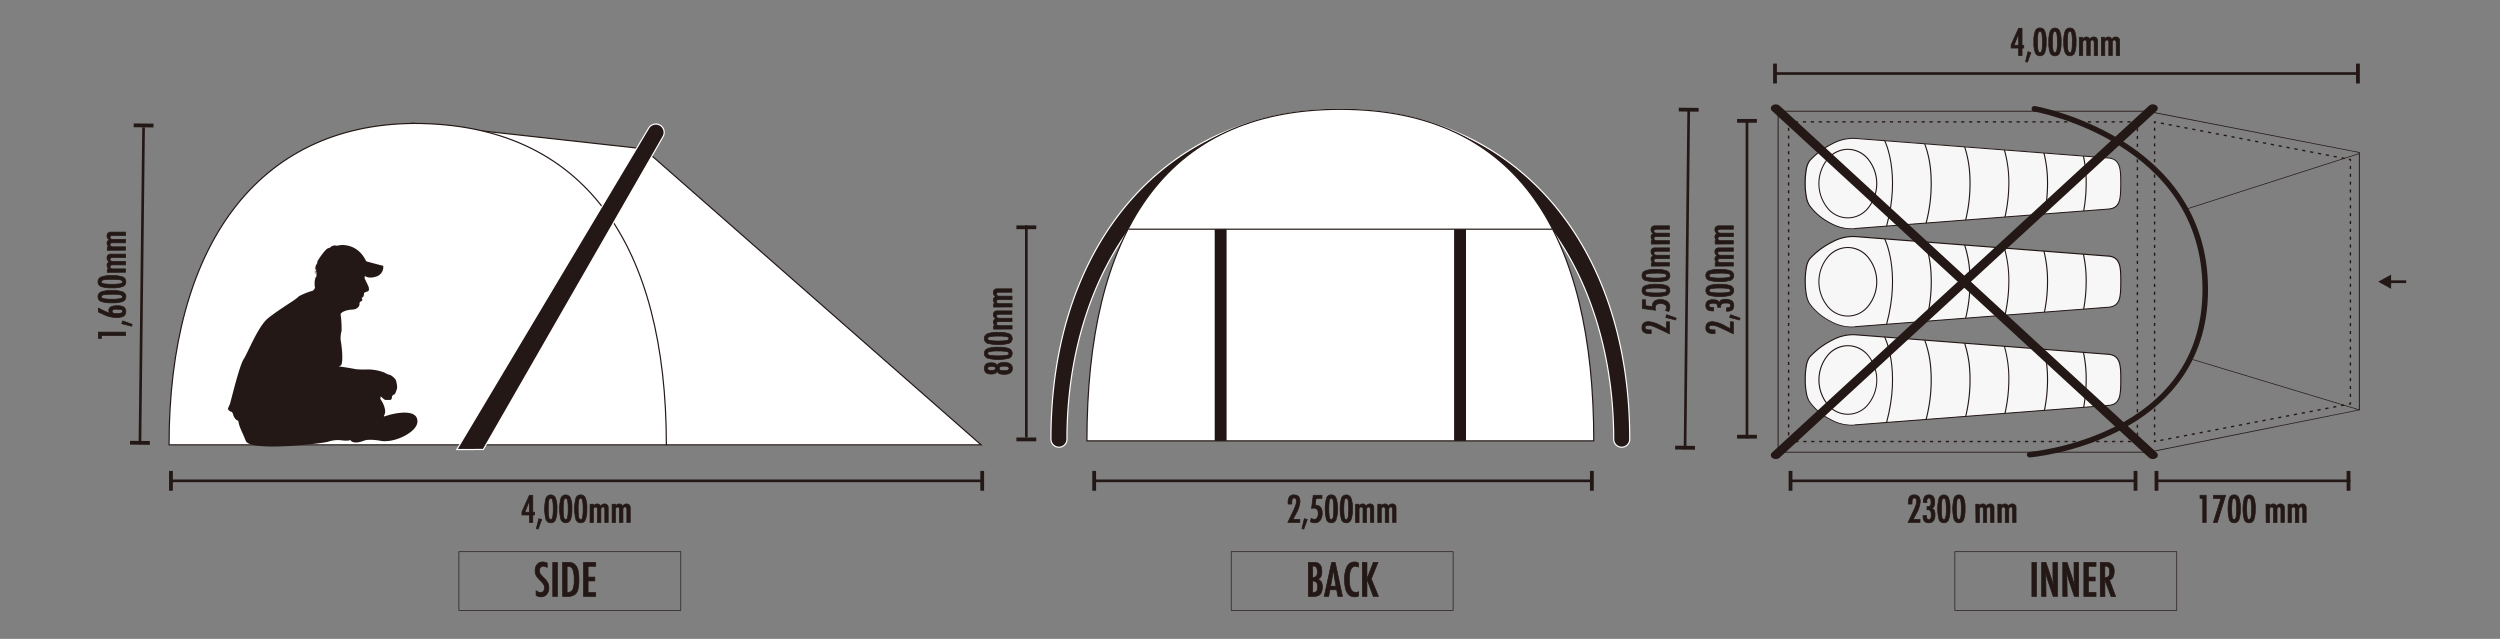 <svg id="レイヤー_1" data-name="レイヤー 1" xmlns="http://www.w3.org/2000/svg" viewBox="0 0 900 230"><rect x="0" y="0" width="900" height="230" fill="#808080" stroke="none"/><defs><style>.cls-1,.cls-13,.cls-14,.cls-2{fill:#231815;}.cls-1,.cls-10,.cls-11,.cls-12,.cls-15,.cls-5,.cls-6,.cls-7,.cls-8,.cls-9{stroke:#231815;}.cls-1,.cls-10,.cls-11,.cls-12,.cls-14,.cls-15{stroke-miterlimit:10;}.cls-1,.cls-11{stroke-width:0.25px;}.cls-3{fill:#f7f7f7;}.cls-13,.cls-3{fill-rule:evenodd;}.cls-4{fill:#221614;}.cls-10,.cls-11,.cls-15,.cls-5,.cls-6,.cls-7,.cls-8,.cls-9{fill:none;}.cls-5,.cls-6,.cls-7,.cls-8,.cls-9{stroke-miterlimit:22.93;stroke-width:0.5px;}.cls-6{stroke-dasharray:1.14 1.71;}.cls-7{stroke-dasharray:1.12 1.69;}.cls-8{stroke-dasharray:1.15 1.73;}.cls-9{stroke-dasharray:1.13 1.7;}.cls-10{stroke-linecap:round;stroke-width:2px;}.cls-12{fill:#fff;}.cls-12,.cls-14,.cls-15{stroke-width:0.43px;}.cls-14{stroke:#fff;}</style></defs><title>03_specification_img2</title><path class="cls-1" d="M688.28,181.47H687v-.38a4,4,0,0,1,.48-2.26,1.91,1.91,0,0,1,1.64-.66c1.44,0,2.17.8,2.17,2.4a11.18,11.18,0,0,1-1.62,4.66l-.79,1.47a.26.26,0,0,1,0,.07l-.09.19h2.42v1.13h-4.3q.1-.24.45-1l.93-1.94q.51-1.06.84-1.8c.23-.5.39-.91.51-1.22a5,5,0,0,0,.34-1.65c0-.81-.28-1.22-.84-1.22s-.81.51-.81,1.51v.66Z"/><path class="cls-1" d="M693.71,180.92h-1.26v-.26a4.66,4.66,0,0,1,.12-1.13,2,2,0,0,1,.34-.77,1.43,1.43,0,0,1,.61-.45,2.36,2.36,0,0,1,.88-.14,1.91,1.91,0,0,1,1.58.61,3,3,0,0,1,.49,1.93,3.83,3.83,0,0,1-.23,1.58,1.47,1.47,0,0,1-.85.74,1.59,1.59,0,0,1,.94.73,3.45,3.45,0,0,1,.26,1.57,3.4,3.4,0,0,1-.56,2.17,2.07,2.07,0,0,1-1.73.7c-1.35,0-2-.77-2-2.31v-.26h1.24c0,.07,0,.13,0,.18v.13a1.29,1.29,0,0,0,.22.8.69.69,0,0,0,.6.3.82.82,0,0,0,.42-.1.66.66,0,0,0,.28-.31,1.93,1.93,0,0,0,.17-.57,6.7,6.7,0,0,0,0-.85,2.38,2.38,0,0,0-.27-1.29,1,1,0,0,0-.9-.39h-.15l-.19,0v-1.14h.18a1.31,1.31,0,0,0,1-.33,2.08,2.08,0,0,0,.27-1.25c0-1-.25-1.52-.76-1.52s-.77.43-.77,1.3Z"/><path class="cls-1" d="M702,183.26a10.26,10.26,0,0,1-.51,3.81,1.72,1.72,0,0,1-1.7,1.13,1.76,1.76,0,0,1-1.72-1.13,15.3,15.3,0,0,1,0-7.76,1.86,1.86,0,0,1,3.36-.14A9.8,9.8,0,0,1,702,183.26Zm-1.34,0a17.09,17.09,0,0,0-.19-3.07q-.19-.84-.69-.84c-.34,0-.57.28-.7.84a24,24,0,0,0,0,6c.13.56.36.84.7.84s.55-.28.68-.83A14.65,14.65,0,0,0,700.69,183.26Z"/><path class="cls-1" d="M707.42,183.26a10.26,10.26,0,0,1-.51,3.81,1.86,1.86,0,0,1-3.42,0,15.3,15.3,0,0,1,0-7.76,1.73,1.73,0,0,1,1.7-1.14,1.76,1.76,0,0,1,1.66,1A9.8,9.8,0,0,1,707.42,183.26Zm-1.35,0a16.18,16.18,0,0,0-.19-3.07q-.2-.84-.69-.84c-.34,0-.57.28-.7.84a24,24,0,0,0,0,6c.13.56.36.84.7.84s.56-.28.68-.83A14.65,14.65,0,0,0,706.07,183.26Z"/><path class="cls-1" d="M711.27,181.52h1.21v.81a1.51,1.51,0,0,1,1.33-.92,1.24,1.24,0,0,1,1.24.92,1.49,1.49,0,0,1,1.37-.92,1.39,1.39,0,0,1,1.05.37,1.42,1.42,0,0,1,.37,1.07v5.24h-1.22v-4.32a2.41,2.41,0,0,0-.14-1,.53.53,0,0,0-.52-.26.65.65,0,0,0-.6.27,2.19,2.19,0,0,0-.15,1v4.32H714v-4.32a4.8,4.8,0,0,0,0-.59,1,1,0,0,0-.12-.39.43.43,0,0,0-.21-.21.67.67,0,0,0-.33-.07.65.65,0,0,0-.6.28,2,2,0,0,0-.18,1v4.32h-1.21Z"/><path class="cls-1" d="M719.21,181.52h1.21v.81a1.51,1.51,0,0,1,1.34-.92,1.23,1.23,0,0,1,1.23.92,1.5,1.5,0,0,1,1.37-.92,1.43,1.43,0,0,1,1.06.37,1.46,1.46,0,0,1,.36,1.07v5.24h-1.22v-4.32a2.25,2.25,0,0,0-.14-1,.53.53,0,0,0-.52-.26.65.65,0,0,0-.6.27,2.19,2.19,0,0,0-.15,1v4.32H721.9v-4.32a4.55,4.55,0,0,0,0-.59,1,1,0,0,0-.12-.39.43.43,0,0,0-.21-.21.67.67,0,0,0-.33-.07.65.65,0,0,0-.6.28,2,2,0,0,0-.18,1v4.32h-1.21Z"/><path class="cls-1" d="M792,178.29h2.23v9.8H793v-8.68h-1Z"/><path class="cls-1" d="M796.86,178.29h4.38l-3,9.8h-1.41l2.72-8.68h-2.72Z"/><path class="cls-1" d="M806.52,183.26a10.26,10.26,0,0,1-.51,3.81,1.73,1.73,0,0,1-1.71,1.13,1.76,1.76,0,0,1-1.71-1.13,15.3,15.3,0,0,1,0-7.76,1.74,1.74,0,0,1,1.71-1.14,1.76,1.76,0,0,1,1.65,1A9.8,9.8,0,0,1,806.52,183.26Zm-1.35,0a16.18,16.18,0,0,0-.19-3.07q-.18-.84-.69-.84c-.33,0-.57.28-.7.84a24,24,0,0,0,0,6c.13.56.37.84.7.84s.56-.28.69-.83A14.88,14.88,0,0,0,805.17,183.26Z"/><path class="cls-1" d="M811.9,183.26a10.26,10.26,0,0,1-.51,3.81,1.72,1.72,0,0,1-1.7,1.13,1.76,1.76,0,0,1-1.72-1.13,15.3,15.3,0,0,1,0-7.76,1.86,1.86,0,0,1,3.36-.14A9.8,9.8,0,0,1,811.9,183.26Zm-1.34,0a17.09,17.09,0,0,0-.19-3.07c-.13-.56-.36-.84-.7-.84s-.56.28-.69.84a24,24,0,0,0,0,6q.19.84.69.84c.33,0,.56-.28.69-.83A14.65,14.65,0,0,0,810.56,183.26Z"/><path class="cls-1" d="M815.76,181.52H817v.81a1.5,1.5,0,0,1,1.33-.92,1.22,1.22,0,0,1,1.23.92,1.5,1.5,0,0,1,1.37-.92,1.41,1.41,0,0,1,1.06.37,1.46,1.46,0,0,1,.37,1.07v5.24h-1.22v-4.32a2.41,2.41,0,0,0-.14-1,.54.54,0,0,0-.52-.26.63.63,0,0,0-.6.27,2.19,2.19,0,0,0-.15,1v4.32h-1.26v-4.32a4.8,4.8,0,0,0,0-.59,1.39,1.39,0,0,0-.12-.39.49.49,0,0,0-.22-.21.67.67,0,0,0-.33-.07.62.62,0,0,0-.59.28,2,2,0,0,0-.18,1v4.32h-1.21Z"/><path class="cls-1" d="M823.7,181.52h1.21v.81a1.5,1.5,0,0,1,1.33-.92,1.22,1.22,0,0,1,1.23.92,1.52,1.52,0,0,1,1.38-.92,1.39,1.39,0,0,1,1,.37,1.42,1.42,0,0,1,.37,1.07v5.24h-1.22v-4.32a2.41,2.41,0,0,0-.14-1,.53.53,0,0,0-.52-.26.65.65,0,0,0-.6.27,2.19,2.19,0,0,0-.15,1v4.32h-1.26v-4.32a4.8,4.8,0,0,0,0-.59,1.39,1.39,0,0,0-.12-.39.49.49,0,0,0-.22-.21.65.65,0,0,0-.33-.07.63.63,0,0,0-.59.28,2,2,0,0,0-.18,1v4.32H823.7Z"/><path class="cls-1" d="M726.7,10.19h1.23V16.3h.63v1h-.63V20H726.7V17.3H724V16.18Zm0,6.11V12.18l-1.65,4.12Z"/><path class="cls-1" d="M730.07,18.62l1.06.31-1.26,3.45-.67-.19Z"/><path class="cls-1" d="M736.62,15.17a10.2,10.2,0,0,1-.51,3.8,1.86,1.86,0,0,1-3.42,0,10.31,10.31,0,0,1-.5-3.88,10.31,10.31,0,0,1,.5-3.88,1.74,1.74,0,0,1,1.71-1.14,1.76,1.76,0,0,1,1.65,1A9.82,9.82,0,0,1,736.62,15.17Zm-1.35,0a16.23,16.23,0,0,0-.19-3.08c-.12-.56-.36-.84-.69-.84s-.57.28-.7.84a15.57,15.57,0,0,0-.19,3,15.7,15.7,0,0,0,.19,3c.13.56.37.84.7.84s.56-.28.69-.83A14.83,14.83,0,0,0,735.27,15.17Z"/><path class="cls-1" d="M742,15.17a10.2,10.2,0,0,1-.51,3.8,1.72,1.72,0,0,1-1.7,1.13A1.75,1.75,0,0,1,738.07,19a10.52,10.52,0,0,1-.5-3.88,10.52,10.52,0,0,1,.5-3.88,1.86,1.86,0,0,1,3.36-.14A9.82,9.82,0,0,1,742,15.17Zm-1.35,0a16.23,16.23,0,0,0-.19-3.08q-.18-.84-.69-.84c-.33,0-.56.28-.7.84a16.45,16.45,0,0,0-.19,3,16.59,16.59,0,0,0,.19,3c.14.56.37.84.7.84s.56-.28.69-.83A14.83,14.83,0,0,0,740.65,15.17Z"/><path class="cls-1" d="M747.38,15.17a10.46,10.46,0,0,1-.5,3.8,1.87,1.87,0,0,1-3.43,0,10.52,10.52,0,0,1-.5-3.88,10.52,10.52,0,0,1,.5-3.88,1.86,1.86,0,0,1,3.36-.14A9.82,9.82,0,0,1,747.38,15.17Zm-1.34,0a17.15,17.15,0,0,0-.19-3.08q-.2-.84-.69-.84c-.34,0-.57.28-.7.84a15.57,15.57,0,0,0-.19,3,15.7,15.7,0,0,0,.19,3c.13.56.36.84.7.84s.55-.28.68-.83A14.6,14.6,0,0,0,746,15.17Z"/><path class="cls-1" d="M748.54,13.42h1.22v.81a1.5,1.5,0,0,1,1.33-.92,1.22,1.22,0,0,1,1.23.92,1.5,1.5,0,0,1,1.37-.92,1.41,1.41,0,0,1,1.06.37,1.46,1.46,0,0,1,.37,1.07V20H753.9V15.67a2.41,2.41,0,0,0-.14-1,.54.54,0,0,0-.52-.26.63.63,0,0,0-.6.27,2.19,2.19,0,0,0-.15,1V20h-1.26V15.67a4.8,4.8,0,0,0,0-.59,1.5,1.5,0,0,0-.12-.39.49.49,0,0,0-.22-.21.67.67,0,0,0-.33-.07.63.63,0,0,0-.59.29,1.91,1.91,0,0,0-.18,1V20h-1.22Z"/><path class="cls-1" d="M756.49,13.42h1.21v.81a1.5,1.5,0,0,1,1.33-.92,1.22,1.22,0,0,1,1.23.92,1.5,1.5,0,0,1,1.37-.92,1.4,1.4,0,0,1,1.06.37,1.46,1.46,0,0,1,.37,1.07V20h-1.22V15.67a2.41,2.41,0,0,0-.14-1,.53.53,0,0,0-.52-.26.63.63,0,0,0-.6.27,2.19,2.19,0,0,0-.15,1V20h-1.26V15.67a4.8,4.8,0,0,0,0-.59,1.5,1.5,0,0,0-.12-.39.49.49,0,0,0-.22-.21.67.67,0,0,0-.33-.07.64.64,0,0,0-.59.29,1.91,1.91,0,0,0-.18,1V20h-1.21Z"/><path class="cls-1" d="M617.42,118.8v1.29l-.39,0a3.88,3.88,0,0,1-2.26-.49,1.89,1.89,0,0,1-.66-1.63c0-1.45.8-2.17,2.4-2.17a11.22,11.22,0,0,1,4.67,1.62l1.46.78.08,0,.18.09v-2.43H624v4.31l-.95-.45-1.94-.94-1.81-.84c-.49-.22-.9-.39-1.22-.5a4.9,4.9,0,0,0-1.64-.34c-.81,0-1.22.28-1.22.84s.5.81,1.51.81h.66Z"/><path class="cls-1" d="M622.66,114.28l.31-1,3.45,1.25-.18.67Z"/><path class="cls-1" d="M616.86,110.67v1.26h-.26a5.17,5.17,0,0,1-1.12-.11,1.93,1.93,0,0,1-.78-.35,1.36,1.36,0,0,1-.44-.61,2.28,2.28,0,0,1-.15-.88,1.92,1.92,0,0,1,.61-1.57,3.07,3.07,0,0,1,1.94-.5,4,4,0,0,1,1.57.23,1.51,1.51,0,0,1,.75.86,1.58,1.58,0,0,1,.73-1,4.64,4.64,0,0,1,3.74.3,2.08,2.08,0,0,1,.7,1.74c0,1.35-.77,2-2.32,2h-.26v-1.24h.32a1.38,1.38,0,0,0,.8-.22.71.71,0,0,0,.3-.6.87.87,0,0,0-.1-.42.7.7,0,0,0-.32-.29,1.77,1.77,0,0,0-.57-.16,5.12,5.12,0,0,0-.84,0,2.34,2.34,0,0,0-1.29.27,1,1,0,0,0-.39.9.86.86,0,0,0,0,.15,1.54,1.54,0,0,0,0,.19h-1.14v-.19a1.32,1.32,0,0,0-.33-1,2.08,2.08,0,0,0-1.25-.27c-1,0-1.53.26-1.53.77s.44.76,1.3.76Z"/><path class="cls-1" d="M619.21,102.35a10.3,10.3,0,0,1,3.81.51,1.86,1.86,0,0,1,0,3.42,15.27,15.27,0,0,1-7.75,0,1.73,1.73,0,0,1-1.15-1.71,1.76,1.76,0,0,1,1-1.65A9.76,9.76,0,0,1,619.21,102.35Zm0,1.35a16.18,16.18,0,0,0-3.07.19c-.56.12-.85.36-.85.69s.28.57.84.7a24.1,24.1,0,0,0,6,0c.56-.13.84-.37.84-.7s-.28-.56-.83-.69A14.88,14.88,0,0,0,619.21,103.7Z"/><path class="cls-1" d="M619.21,97a10.3,10.3,0,0,1,3.81.51,1.74,1.74,0,0,1,1.13,1.7A1.76,1.76,0,0,1,623,100.9a15.27,15.27,0,0,1-7.75,0,1.74,1.74,0,0,1-1.15-1.71,1.76,1.76,0,0,1,1-1.65A9.76,9.76,0,0,1,619.21,97Zm0,1.35a17.37,17.37,0,0,0-3.07.18c-.56.13-.85.36-.85.7s.28.56.84.7a24.1,24.1,0,0,0,6,0c.56-.14.84-.37.84-.7s-.28-.56-.83-.69A14.88,14.88,0,0,0,619.21,98.32Z"/><path class="cls-1" d="M617.46,95.81V94.59h.82a1.47,1.47,0,0,1-.92-1.33,1.22,1.22,0,0,1,.92-1.23,1.49,1.49,0,0,1-.92-1.37,1.46,1.46,0,0,1,.36-1.06,1.48,1.48,0,0,1,1.08-.36H624v1.22h-4.32a2.2,2.2,0,0,0-1,.14.51.51,0,0,0-.27.52.62.62,0,0,0,.27.59,2.08,2.08,0,0,0,1,.16H624v1.25h-4.32a3.34,3.34,0,0,0-.59,0,1.21,1.21,0,0,0-.39.11.63.63,0,0,0-.21.22.81.81,0,0,0-.07.33.66.66,0,0,0,.29.6,2,2,0,0,0,1,.17H624v1.22Z"/><path class="cls-1" d="M617.46,87.87V86.65h.82a1.47,1.47,0,0,1-.92-1.33,1.22,1.22,0,0,1,.92-1.23,1.49,1.49,0,0,1-.92-1.37,1.46,1.46,0,0,1,.36-1.06,1.48,1.48,0,0,1,1.08-.36H624v1.22h-4.32a2.2,2.2,0,0,0-1,.14.51.51,0,0,0-.27.52.62.62,0,0,0,.27.59,2.08,2.08,0,0,0,1,.16H624v1.25h-4.32a3.34,3.34,0,0,0-.59,0,1.21,1.21,0,0,0-.39.11.63.63,0,0,0-.21.22.81.81,0,0,0-.07.33.66.66,0,0,0,.29.6,2,2,0,0,0,1,.17H624v1.22Z"/><polygon class="cls-2" points="860.8 101.91 866.23 101.91 866.23 100.93 860.8 100.93 860.8 98.86 856.14 101.42 860.8 103.99 860.8 101.91"/><polygon class="cls-2" points="611.5 39.53 611.49 40.21 604.36 40.13 604.37 38.77 611.51 38.84 611.5 39.53"/><rect class="cls-2" x="546.17" y="100.18" width="122.21" height="0.96" transform="translate(500.05 706.81) rotate(-89.38)"/><polygon class="cls-2" points="610.19 161.21 610.18 161.9 603.04 161.82 603.06 160.45 610.19 160.53 610.19 161.21"/><polygon class="cls-2" points="848.86 30.04 848.17 30.04 848.17 22.9 849.54 22.9 849.54 30.04 848.86 30.04"/><rect class="cls-2" x="639" y="25.99" width="209.39" height="0.96"/><polygon class="cls-2" points="639 30.04 638.31 30.04 638.31 22.9 639.68 22.9 639.68 30.04 639 30.04"/><path class="cls-1" d="M594.43,118.8v1.29l-.39,0a3.88,3.88,0,0,1-2.26-.49,1.89,1.89,0,0,1-.66-1.63c0-1.45.8-2.17,2.4-2.17a11.22,11.22,0,0,1,4.67,1.62l1.46.78.08,0,.18.09v-2.43H601v4.31l-.95-.45-1.94-.94-1.81-.83a12.75,12.75,0,0,0-1.22-.51,4.9,4.9,0,0,0-1.64-.34c-.81,0-1.22.28-1.22.84s.5.81,1.51.81h.66Z"/><path class="cls-1" d="M599.67,114.28l.31-1,3.45,1.25-.18.67Z"/><path class="cls-1" d="M591.24,111.06v-3.12h1.14v2.12l2.46.32v-.16a2.56,2.56,0,0,1,.19-1,1.86,1.86,0,0,1,.54-.75,2.33,2.33,0,0,1,.87-.46,4,4,0,0,1,1.19-.16,4.27,4.27,0,0,1,2.6.71,2.39,2.39,0,0,1,.93,2,3.59,3.59,0,0,1-.41,1.55l-1.17-.33a2.55,2.55,0,0,0,.36-1.13,1.17,1.17,0,0,0-.58-1,3,3,0,0,0-1.59-.38q-1.89,0-1.89,1.62a2.82,2.82,0,0,0,.12.8Z"/><path class="cls-1" d="M596.22,102.35a10.3,10.3,0,0,1,3.81.51,1.86,1.86,0,0,1,0,3.42,15.27,15.27,0,0,1-7.75,0,1.73,1.73,0,0,1-1.15-1.71,1.76,1.76,0,0,1,1-1.65A9.76,9.76,0,0,1,596.22,102.35Zm0,1.35a16.18,16.18,0,0,0-3.07.19c-.56.13-.85.36-.85.69s.28.57.84.7a24.1,24.1,0,0,0,6,0c.56-.13.84-.37.84-.7s-.28-.56-.83-.68A13.93,13.93,0,0,0,596.22,103.7Z"/><path class="cls-1" d="M596.22,97a10.3,10.3,0,0,1,3.81.51,1.86,1.86,0,0,1,0,3.42,15.27,15.27,0,0,1-7.75,0,1.74,1.74,0,0,1-1.15-1.71,1.76,1.76,0,0,1,1-1.65A9.76,9.76,0,0,1,596.22,97Zm0,1.35a16.18,16.18,0,0,0-3.07.19c-.56.12-.85.35-.85.69s.28.57.84.7a24.1,24.1,0,0,0,6,0c.56-.13.84-.37.84-.7s-.28-.56-.83-.69A14.88,14.88,0,0,0,596.22,98.32Z"/><path class="cls-1" d="M594.47,95.81V94.6h.82a1.5,1.5,0,0,1-.92-1.34,1.22,1.22,0,0,1,.92-1.23,1.49,1.49,0,0,1-.92-1.37,1.46,1.46,0,0,1,.36-1.06,1.48,1.48,0,0,1,1.08-.36H601v1.22h-4.32a2.2,2.2,0,0,0-1,.14.52.52,0,0,0-.27.52.62.62,0,0,0,.27.59,2,2,0,0,0,1,.16H601v1.25h-4.32a3.34,3.34,0,0,0-.59,0,1.21,1.21,0,0,0-.39.11.63.63,0,0,0-.21.22.81.81,0,0,0-.07.33.66.66,0,0,0,.29.6,1.93,1.93,0,0,0,1,.18H601v1.21Z"/><path class="cls-1" d="M594.47,87.87V86.65h.82a1.47,1.47,0,0,1-.92-1.33,1.22,1.22,0,0,1,.92-1.23,1.49,1.49,0,0,1-.92-1.37,1.45,1.45,0,0,1,.36-1.06,1.48,1.48,0,0,1,1.08-.36H601v1.22h-4.32a2.2,2.2,0,0,0-1,.14.51.51,0,0,0-.27.52.62.62,0,0,0,.27.59,2.16,2.16,0,0,0,1,.16H601v1.25h-4.32a3.34,3.34,0,0,0-.59,0,1.21,1.21,0,0,0-.39.11.63.63,0,0,0-.21.22.81.81,0,0,0-.07.33.66.66,0,0,0,.29.6,2,2,0,0,0,1,.17H601v1.22Z"/><path class="cls-3" d="M758.93,145.94l-91.12,7c-6,.81-13.53-4.09-16.41-8.37-1-1.58-1.52-4.75-1.52-8s.41-6.56,1.58-8.07c1.29-1.67,9.13-8.65,16.36-8l90.71,7c5,.18,5,4.07,5,9.27,0,5.74-.21,8.88-4.55,9.19"/><path class="cls-4" d="M667.8,152.78l91.11-7h0c2.08-.15,3.16-1,3.73-2.43s.64-3.71.64-6.56c0-2.58,0-4.84-.61-6.45s-1.77-2.54-4.15-2.63h0l-90.71-7h0a15.45,15.45,0,0,0-7.94,1.83,28.2,28.2,0,0,0-8.24,6.14,7.3,7.3,0,0,0-1.13,3,26.77,26.77,0,0,0-.41,5,25.64,25.64,0,0,0,.41,4.8,8.47,8.47,0,0,0,1.09,3.09,21,21,0,0,0,7.64,6.41,15.12,15.12,0,0,0,8.56,1.88Zm91.14-6.64-91.12,7a15.44,15.44,0,0,1-8.78-1.93,21.41,21.41,0,0,1-7.8-6.54,8.85,8.85,0,0,1-1.15-3.24,26.41,26.41,0,0,1-.41-4.87,27.55,27.55,0,0,1,.41-5,7.75,7.75,0,0,1,1.21-3.14,28.63,28.63,0,0,1,8.38-6.25,15.8,15.8,0,0,1,8.15-1.87l90.71,7h0c2.57.09,3.87,1.16,4.52,2.88s.63,4,.63,6.59c0,2.89-.06,5.13-.67,6.7S761.2,146,758.94,146.14Z"/><path class="cls-3" d="M665.24,124.44c-5.75,0-10.42,5.53-10.42,12.35s4.67,12.35,10.42,12.35,10.42-5.53,10.42-12.35-4.66-12.35-10.42-12.35"/><path class="cls-4" d="M657.72,127.93a9.5,9.5,0,0,1,15,0,14.19,14.19,0,0,1,0,17.72,9.51,9.51,0,0,1-15,0,14.21,14.21,0,0,1,0-17.72m7.52-3.29a9.45,9.45,0,0,0-7.21,3.54,13.81,13.81,0,0,0,0,17.21,9.1,9.1,0,0,0,14.42,0,13.81,13.81,0,0,0,0-17.21A9.42,9.42,0,0,0,665.24,124.64Z"/><path class="cls-2" d="M678.65,121.22s5.93,11.63.71,30.94l-.39-.11c5.18-19.16-.66-30.62-.68-30.65Z"/><path class="cls-2" d="M707.45,123.46a39.35,39.35,0,0,1,1.86,9.82A55.8,55.8,0,0,1,707.83,150l-.39-.09a55.62,55.62,0,0,0,1.46-16.56,38.82,38.82,0,0,0-1.83-9.71Zm14.31,1.11a43.14,43.14,0,0,1,1.62,11.56A57,57,0,0,1,722,148.85l-.4-.08A57.57,57.57,0,0,0,723,136.14a42.48,42.48,0,0,0-1.61-11.46ZM736,125.68a43.24,43.24,0,0,1,1.28,8.92,55.21,55.21,0,0,1-1.08,13.15l-.4-.08a54.84,54.84,0,0,0,1.07-13,43,43,0,0,0-1.26-8.85Zm14.23,1.1a45.37,45.37,0,0,1,1,9.57,56.68,56.68,0,0,1-.91,10.3l-.4-.07a55.88,55.88,0,0,0,.9-10.23,44.69,44.69,0,0,0-1-9.49Zm-57.16-4.43a36.63,36.63,0,0,1,2.18,9.88,55.77,55.77,0,0,1-1.66,18.82l-.4-.09a55.29,55.29,0,0,0,1.65-18.7,36.75,36.75,0,0,0-2.14-9.77Z"/><path class="cls-3" d="M758.93,110.59l-91.12,7c-6,.8-13.53-4.09-16.41-8.38-1-1.58-1.52-4.75-1.52-8s.41-6.56,1.58-8.06c1.29-1.67,9.13-8.66,16.36-8l90.71,7c5,.18,5,4.08,5,9.27,0,5.75-.21,8.88-4.55,9.19"/><path class="cls-4" d="M667.8,117.43l91.11-7h0c2.08-.14,3.16-1,3.73-2.43s.64-3.71.64-6.56c0-2.58,0-4.84-.61-6.45s-1.77-2.53-4.15-2.62h0l-90.71-7h0a15.36,15.36,0,0,0-7.94,1.84,28.22,28.22,0,0,0-8.24,6.13,7.35,7.35,0,0,0-1.13,3,26.73,26.73,0,0,0-.41,5,25.64,25.64,0,0,0,.41,4.8,8.6,8.6,0,0,0,1.09,3.1,21.07,21.07,0,0,0,7.64,6.4,15.13,15.13,0,0,0,8.56,1.89Zm91.14-6.64-91.12,7a15.52,15.52,0,0,1-8.78-1.93,21.51,21.51,0,0,1-7.8-6.54,8.92,8.92,0,0,1-1.15-3.24,26.6,26.6,0,0,1-.41-4.88,27.69,27.69,0,0,1,.41-5,7.64,7.64,0,0,1,1.21-3.13,28.45,28.45,0,0,1,8.38-6.25,15.81,15.81,0,0,1,8.15-1.88l90.71,7h0c2.57.09,3.87,1.16,4.52,2.89s.63,4,.63,6.58c0,2.89-.06,5.13-.67,6.71S761.2,110.63,758.94,110.79Z"/><path class="cls-3" d="M665.24,89.09c-5.75,0-10.42,5.53-10.42,12.35s4.67,12.35,10.42,12.35,10.42-5.53,10.42-12.35S671,89.09,665.24,89.09"/><path class="cls-4" d="M657.72,92.58a9.52,9.52,0,0,1,15,0,14.19,14.19,0,0,1,0,17.72,9.51,9.51,0,0,1-15,0,14.21,14.21,0,0,1,0-17.72m7.52-3.29A9.46,9.46,0,0,0,658,92.84a13.79,13.79,0,0,0,0,17.2,9.1,9.1,0,0,0,14.42,0,13.79,13.79,0,0,0,0-17.2A9.43,9.43,0,0,0,665.24,89.29Z"/><path class="cls-2" d="M678.65,85.87s5.93,11.63.71,30.94l-.39-.1c5.18-19.17-.66-30.63-.68-30.66Z"/><path class="cls-2" d="M707.45,88.12a39.34,39.34,0,0,1,1.86,9.81,55.8,55.8,0,0,1-1.48,16.67l-.39-.09A55.58,55.58,0,0,0,708.9,98a38.82,38.82,0,0,0-1.83-9.72Zm14.31,1.1a43.22,43.22,0,0,1,1.62,11.57A57,57,0,0,1,722,113.5l-.4-.08A57.45,57.45,0,0,0,723,100.79a42.33,42.33,0,0,0-1.61-11.45ZM736,90.33a43.24,43.24,0,0,1,1.28,8.93,55.17,55.17,0,0,1-1.08,13.14l-.4-.07a55,55,0,0,0,1.07-13.06,42.75,42.75,0,0,0-1.26-8.84Zm14.23,1.1a45.37,45.37,0,0,1,1,9.57,56.7,56.7,0,0,1-.91,10.31l-.4-.07a56,56,0,0,0,.9-10.23,44.54,44.54,0,0,0-1-9.49ZM693.09,87a36.73,36.73,0,0,1,2.18,9.88,55.8,55.8,0,0,1-1.66,18.83l-.4-.1a55.24,55.24,0,0,0,1.65-18.69,36.75,36.75,0,0,0-2.14-9.78Z"/><path class="cls-3" d="M758.93,75.25l-91.12,7c-6,.8-13.53-4.09-16.41-8.38-1-1.58-1.52-4.74-1.52-8s.41-6.56,1.58-8.07c1.29-1.67,9.13-8.65,16.36-8.05l90.71,7c5,.18,5,4.08,5,9.27,0,5.75-.21,8.89-4.55,9.2"/><path class="cls-4" d="M667.8,82.09l91.11-7h0c2.08-.15,3.16-1,3.73-2.44s.64-3.71.64-6.56c0-2.58,0-4.83-.61-6.44s-1.77-2.54-4.15-2.63h0L667.8,50h0a15.56,15.56,0,0,0-7.94,1.84A28.22,28.22,0,0,0,651.62,58a7.35,7.35,0,0,0-1.13,3,26.77,26.77,0,0,0-.41,5,25.64,25.64,0,0,0,.41,4.8,8.54,8.54,0,0,0,1.09,3.09,21.07,21.07,0,0,0,7.64,6.4,15.13,15.13,0,0,0,8.56,1.89Zm91.14-6.64-91.12,7A15.52,15.52,0,0,1,659,80.56a21.41,21.41,0,0,1-7.8-6.54,8.92,8.92,0,0,1-1.15-3.24,26.56,26.56,0,0,1-.41-4.87,27.55,27.55,0,0,1,.41-5,7.69,7.69,0,0,1,1.21-3.14,28.63,28.63,0,0,1,8.38-6.25,15.91,15.91,0,0,1,8.15-1.88l90.71,7h0c2.57.1,3.87,1.17,4.52,2.89s.63,4,.63,6.58c0,2.89-.06,5.13-.67,6.71S761.2,75.29,758.94,75.45Z"/><path class="cls-3" d="M665.24,53.74c-5.75,0-10.42,5.53-10.42,12.35s4.67,12.35,10.42,12.35,10.42-5.53,10.42-12.35S671,53.74,665.24,53.74"/><path class="cls-4" d="M657.72,57.23a9.52,9.52,0,0,1,15,0,14.19,14.19,0,0,1,0,17.72,9.51,9.51,0,0,1-15,0,14.21,14.21,0,0,1,0-17.72m7.52-3.29A9.46,9.46,0,0,0,658,57.49a13.81,13.81,0,0,0,0,17.21,9.11,9.11,0,0,0,14.42,0,13.81,13.81,0,0,0,0-17.21A9.43,9.43,0,0,0,665.24,53.94Z"/><path class="cls-2" d="M678.65,50.52s5.93,11.63.71,30.94l-.39-.1c5.18-19.16-.66-30.63-.68-30.66Z"/><path class="cls-2" d="M707.45,52.77a39.34,39.34,0,0,1,1.86,9.81,55.86,55.86,0,0,1-1.48,16.68l-.39-.09a55.65,55.65,0,0,0,1.46-16.56,38.92,38.92,0,0,0-1.83-9.72Zm14.31,1.11a43.14,43.14,0,0,1,1.62,11.56A57,57,0,0,1,722,78.15l-.4-.08A57.45,57.45,0,0,0,723,65.44,42.46,42.46,0,0,0,721.37,54ZM736,55a43.35,43.35,0,0,1,1.28,8.93,55.25,55.25,0,0,1-1.08,13.15l-.4-.08a55,55,0,0,0,1.07-13.06,42.85,42.85,0,0,0-1.26-8.84Zm14.23,1.1a45.39,45.39,0,0,1,1,9.58,56.68,56.68,0,0,1-.91,10.3l-.4-.07a55.88,55.88,0,0,0,.9-10.23,44.69,44.69,0,0,0-1-9.49Zm-57.16-4.43a36.73,36.73,0,0,1,2.18,9.88,55.8,55.8,0,0,1-1.66,18.83l-.4-.1a55.22,55.22,0,0,0,1.65-18.69,36.75,36.75,0,0,0-2.14-9.77Z"/><polygon class="cls-2" points="775.67 162.94 640.12 162.94 639.95 162.94 639.95 162.79 639.95 40.04 639.95 39.88 640.12 39.88 775.67 39.88 775.67 40.19 640.29 40.19 640.29 162.63 775.67 162.63 775.67 162.94"/><polygon class="cls-2" points="773.53 162.63 849.19 147.47 849.19 54.98 773.1 40.22 773.16 39.91 773.22 39.91 773.26 39.94 849.47 54.78 849.54 54.83 849.54 54.9 849.54 147.54 849.54 147.62 849.47 147.66 773.69 162.91 773.65 162.94 773.59 162.94 773.53 162.63"/><polyline class="cls-5" points="643.9 44.44 643.9 43.88 644.47 43.88"/><line class="cls-6" x1="646.18" y1="43.88" x2="768.04" y2="43.88"/><polyline class="cls-5" points="768.9 43.88 769.47 43.88 769.47 44.44"/><line class="cls-7" x1="769.46" y1="46.13" x2="769.46" y2="157.54"/><polyline class="cls-5" points="769.47 158.38 769.47 158.95 768.9 158.95"/><line class="cls-6" x1="767.19" y1="158.95" x2="645.32" y2="158.95"/><polyline class="cls-5" points="644.47 158.95 643.9 158.95 643.9 158.38"/><line class="cls-7" x1="643.9" y1="156.7" x2="643.9" y2="45.28"/><polyline class="cls-5" points="775.65 44.44 775.65 43.88 776.2 43.98"/><line class="cls-8" x1="777.9" y1="44.31" x2="844.75" y2="57.17"/><polyline class="cls-5" points="845.6 57.34 846.15 57.44 846.15 58.01"/><line class="cls-9" x1="846.15" y1="59.71" x2="846.15" y2="143.97"/><polyline class="cls-5" points="846.15 144.82 846.15 145.38 845.6 145.49"/><line class="cls-8" x1="843.9" y1="145.82" x2="777.05" y2="158.68"/><polyline class="cls-5" points="776.2 158.84 775.65 158.95 775.65 158.38"/><line class="cls-7" x1="775.65" y1="156.7" x2="775.65" y2="45.28"/><polygon class="cls-2" points="632.48 43.51 632.48 44.19 625.34 44.19 625.34 42.83 632.48 42.83 632.48 43.51"/><rect class="cls-2" x="628.43" y="43.51" width="0.96" height="114.31"/><polygon class="cls-2" points="632.48 157.22 632.48 157.9 625.34 157.9 625.34 156.53 632.48 156.53 632.48 157.22"/><rect class="cls-2" x="644.59" y="172.62" width="123.65" height="0.96"/><polygon class="cls-2" points="644.59 176.67 643.91 176.67 643.91 169.53 645.27 169.53 645.27 176.67 644.59 176.67"/><polygon class="cls-2" points="768.78 176.67 768.1 176.67 768.1 169.53 769.47 169.53 769.47 176.67 768.78 176.67"/><polygon class="cls-2" points="845.47 176.67 844.78 176.67 844.78 169.53 846.15 169.53 846.15 176.67 845.47 176.67"/><rect class="cls-2" x="776.59" y="172.62" width="69.56" height="0.96"/><polygon class="cls-2" points="776.33 176.67 775.65 176.67 775.65 169.53 777.02 169.53 777.02 176.67 776.33 176.67"/><path class="cls-2" d="M776.37,162.91a1.22,1.22,0,0,1-.19,2,2.14,2.14,0,0,1-2.54-.15L637.93,39.92a1.23,1.23,0,0,1,.2-2,2.15,2.15,0,0,1,2.54.16Z"/><path class="cls-2" d="M640.67,164.76a2.15,2.15,0,0,1-2.54.15,1.22,1.22,0,0,1-.2-2L773.64,38.07a2.14,2.14,0,0,1,2.54-.16,1.23,1.23,0,0,1,.19,2Z"/><path class="cls-10" d="M732.38,39.15S793.89,50,793.89,104.21s-63.22,59.47-63.22,59.47"/><line class="cls-11" x1="849.48" y1="55.23" x2="787.33" y2="75.19"/><line class="cls-11" x1="849.48" y1="147.59" x2="789.38" y2="129.43"/><rect class="cls-11" x="703.75" y="198.61" width="79.88" height="21.12"/><path class="cls-1" d="M731.48,202.48h1.64v12.23h-1.64Z"/><path class="cls-1" d="M735,202.48h1.54l1.64,4.88c.47,1.38.89,2.85,1.26,4.42-.14-.95-.23-1.81-.3-2.57s-.09-1.49-.09-2.17v-4.56h1.65v12.23h-1.54l-1.85-5.5c-.17-.51-.33-1-.48-1.58s-.29-1.1-.41-1.7c0-.07,0-.16,0-.26s-.06-.23-.09-.37c0,.14,0,.26,0,.35s0,.18,0,.25l.08,1.25.09,1.51a2.91,2.91,0,0,1,0,.31c0,.12,0,.26,0,.41l.08,5.33H735Z"/><path class="cls-1" d="M742.6,202.48h1.54l1.64,4.88c.47,1.38.89,2.85,1.26,4.42-.13-.95-.23-1.81-.29-2.57s-.1-1.49-.1-2.17v-4.56h1.66v12.23h-1.55l-1.85-5.5c-.16-.51-.32-1-.47-1.58s-.29-1.1-.42-1.7c0-.07,0-.16,0-.26s-.05-.23-.09-.37c0,.14,0,.26,0,.35s0,.18,0,.25l.08,1.25.09,1.51a2.91,2.91,0,0,1,0,.31c0,.12,0,.26,0,.41l.09,5.33H742.6Z"/><path class="cls-1" d="M750.19,202.48h4.38v1.39h-2.73v3.88h2.43v1.39h-2.43v4.18h2.73v1.39h-4.38Z"/><path class="cls-1" d="M756.09,202.48h2.17a2.73,2.73,0,0,1,2,.64,3.45,3.45,0,0,1,.84,2.55,4.41,4.41,0,0,1-.44,2.11,1.89,1.89,0,0,1-1.26,1l2.25,6H760l-2.24-6v6h-1.65Zm1.65,5.42a1.75,1.75,0,0,0,1.35-.44,2.28,2.28,0,0,0,.4-1.5,4.61,4.61,0,0,0-.09-1,1.61,1.61,0,0,0-.26-.65,1.06,1.06,0,0,0-.46-.38,1.67,1.67,0,0,0-.67-.12h-.27Z"/><path class="cls-1" d="M190.59,178.29h1.22v6.1h.63v1h-.63v2.69h-1.22V185.4H187.9v-1.12Zm0,6.1v-4.11l-1.65,4.11Z"/><path class="cls-1" d="M194,186.72l1,.31-1.26,3.44-.66-.18Z"/><path class="cls-1" d="M200.5,183.26a10.3,10.3,0,0,1-.51,3.81,1.72,1.72,0,0,1-1.7,1.13,1.76,1.76,0,0,1-1.72-1.13,15.3,15.3,0,0,1,0-7.76,1.86,1.86,0,0,1,3.36-.14A9.8,9.8,0,0,1,200.5,183.26Zm-1.34,0a15.94,15.94,0,0,0-.2-3.07q-.18-.84-.69-.84c-.33,0-.56.28-.7.84a16.38,16.38,0,0,0-.19,3,16.59,16.59,0,0,0,.19,3c.14.56.37.84.7.84s.56-.28.69-.83A14.65,14.65,0,0,0,199.16,183.26Z"/><path class="cls-1" d="M205.88,183.26a10.56,10.56,0,0,1-.5,3.81,1.87,1.87,0,0,1-3.43,0,15.3,15.3,0,0,1,0-7.76,1.86,1.86,0,0,1,3.36-.14A9.8,9.8,0,0,1,205.88,183.26Zm-1.34,0a17.09,17.09,0,0,0-.19-3.07q-.19-.84-.69-.84c-.34,0-.57.28-.7.84a15.5,15.5,0,0,0-.19,3,15.7,15.7,0,0,0,.19,3c.13.56.36.84.7.84s.55-.28.68-.83A14.65,14.65,0,0,0,204.54,183.26Z"/><path class="cls-1" d="M211.27,183.26a10.3,10.3,0,0,1-.51,3.81,1.74,1.74,0,0,1-1.71,1.13,1.76,1.76,0,0,1-1.71-1.13,15.3,15.3,0,0,1,0-7.76,1.73,1.73,0,0,1,1.7-1.14,1.76,1.76,0,0,1,1.66,1A9.8,9.8,0,0,1,211.27,183.26Zm-1.35,0a16.18,16.18,0,0,0-.19-3.07q-.19-.84-.69-.84c-.34,0-.57.28-.7.84a15.5,15.5,0,0,0-.19,3,15.7,15.7,0,0,0,.19,3c.13.56.36.84.7.84s.56-.28.68-.83A13.93,13.93,0,0,0,209.92,183.26Z"/><path class="cls-1" d="M212.43,181.52h1.21v.81a1.51,1.51,0,0,1,1.33-.92,1.24,1.24,0,0,1,1.24.92,1.49,1.49,0,0,1,1.37-.92,1.39,1.39,0,0,1,1,.37,1.42,1.42,0,0,1,.37,1.07v5.24h-1.22v-4.32a2.41,2.41,0,0,0-.14-1,.52.52,0,0,0-.52-.26.65.65,0,0,0-.6.27,2.19,2.19,0,0,0-.15,1v4.32h-1.26v-4.32a5.09,5.09,0,0,0,0-.6.9.9,0,0,0-.12-.38.47.47,0,0,0-.21-.21.67.67,0,0,0-.33-.07.65.65,0,0,0-.6.28,2,2,0,0,0-.18,1v4.32h-1.21Z"/><path class="cls-1" d="M220.37,181.52h1.21v.81a1.51,1.51,0,0,1,1.33-.92,1.24,1.24,0,0,1,1.24.92,1.49,1.49,0,0,1,1.37-.92,1.39,1.39,0,0,1,1,.37,1.42,1.42,0,0,1,.37,1.07v5.24h-1.22v-4.32a2.41,2.41,0,0,0-.14-1,.52.52,0,0,0-.52-.26.65.65,0,0,0-.6.27,2.19,2.19,0,0,0-.15,1v4.32h-1.26v-4.32a5.09,5.09,0,0,0,0-.6.9.9,0,0,0-.12-.38.47.47,0,0,0-.21-.21.67.67,0,0,0-.33-.07.65.65,0,0,0-.6.28,2,2,0,0,0-.18,1v4.32h-1.21Z"/><path class="cls-1" d="M35.4,121.79v-2.23h9.8v1.26H36.52v1Z"/><path class="cls-1" d="M43.83,116.52l.31-1,3.44,1.25-.18.67Z"/><path class="cls-1" d="M35.4,112.31v-1.4l1.88.92,1.09.48,1.24.52a1.71,1.71,0,0,1-.44-1.06,1.41,1.41,0,0,1,.71-1.27,4.81,4.81,0,0,1,2.39-.42,4.34,4.34,0,0,1,2.34.49,2.13,2.13,0,0,1-.08,3.23,5,5,0,0,1-2.56.5,9.87,9.87,0,0,1-2.85-.4,14.31,14.31,0,0,1-1.58-.59C36.93,113,36.21,112.71,35.4,112.31Zm6.86-1a7.27,7.27,0,0,0-.87,0,2,2,0,0,0-.58.15.72.72,0,0,0-.33.25.68.68,0,0,0-.11.38.66.66,0,0,0,.11.38.81.81,0,0,0,.33.26,2.24,2.24,0,0,0,.58.14,6.87,6.87,0,0,0,.86,0c1.28,0,1.92-.28,1.92-.83S43.53,111.35,42.26,111.35Z"/><path class="cls-1" d="M40.37,104.59a10.3,10.3,0,0,1,3.81.51,1.74,1.74,0,0,1,1.13,1.71,1.76,1.76,0,0,1-1.13,1.71,10.31,10.31,0,0,1-3.88.5,10.31,10.31,0,0,1-3.88-.5,1.74,1.74,0,0,1-1.14-1.71,1.76,1.76,0,0,1,1-1.65A9.8,9.8,0,0,1,40.37,104.59Zm0,1.35a16.18,16.18,0,0,0-3.07.19q-.84.2-.84.69c0,.33.28.57.84.7a15.5,15.5,0,0,0,3,.19,15.7,15.7,0,0,0,3-.19c.56-.13.84-.37.84-.7s-.28-.56-.83-.68A13.93,13.93,0,0,0,40.37,105.94Z"/><path class="cls-1" d="M40.37,99.21a10.3,10.3,0,0,1,3.81.51,1.73,1.73,0,0,1,1.13,1.71,1.76,1.76,0,0,1-1.13,1.71,10.52,10.52,0,0,1-3.88.5,10.52,10.52,0,0,1-3.88-.5,1.74,1.74,0,0,1-1.14-1.71,1.76,1.76,0,0,1,1-1.65A9.8,9.8,0,0,1,40.37,99.21Zm0,1.35a16.18,16.18,0,0,0-3.07.19q-.84.18-.84.69c0,.33.28.57.84.7a16.38,16.38,0,0,0,3,.19,16.59,16.59,0,0,0,3-.19c.56-.13.84-.37.84-.7s-.28-.56-.83-.69A14.88,14.88,0,0,0,40.37,100.56Z"/><path class="cls-1" d="M38.63,98.05V96.84h.81a1.51,1.51,0,0,1-.92-1.34,1.23,1.23,0,0,1,.92-1.23,1.5,1.5,0,0,1-.92-1.37,1.43,1.43,0,0,1,.37-1.06A1.46,1.46,0,0,1,40,91.48H45.2V92.7H40.88a2.25,2.25,0,0,0-1,.14.53.53,0,0,0-.26.52.62.62,0,0,0,.27.59,2,2,0,0,0,1,.16H45.2v1.25H40.88a3.27,3.27,0,0,0-.59,0,1,1,0,0,0-.39.12.43.43,0,0,0-.21.21.67.67,0,0,0-.07.33.65.65,0,0,0,.28.6,2,2,0,0,0,1,.18H45.2v1.21Z"/><path class="cls-1" d="M38.63,90.11V88.89h.81a1.49,1.49,0,0,1-.92-1.33,1.23,1.23,0,0,1,.92-1.23A1.5,1.5,0,0,1,38.52,85a1.43,1.43,0,0,1,.37-1.06A1.46,1.46,0,0,1,40,83.54H45.2v1.22H40.88a2.25,2.25,0,0,0-1,.14.52.52,0,0,0-.26.52.62.62,0,0,0,.27.59,2.16,2.16,0,0,0,1,.16H45.2v1.25H40.88a3.27,3.27,0,0,0-.59,0,1.14,1.14,0,0,0-.39.11.49.49,0,0,0-.21.22.67.67,0,0,0-.07.33.65.65,0,0,0,.28.6,2,2,0,0,0,1,.17H45.2v1.22Z"/><polygon class="cls-12" points="148.97 44.43 231.8 53.58 217.38 81.54 148.97 44.43"/><polygon class="cls-12" points="231.8 53.58 217.38 81.54 239.89 160.14 353.18 160.14 231.8 53.58"/><path class="cls-12" d="M239.89,160.14c0-71.57-29.19-115.71-90.91-115.71-56.27.44-88.12,44.14-88.12,115.71Z"/><path class="cls-13" d="M131.37,99.2c0-.16.08-.45.12-.75,0,.3-.09.59-.12.75m15.52,57s-4.4,3-9.33,2.59c0,0-4.44-.94-6.51-.15-1.87.73-4.06,1.12-4.94-.25l-.4.14-.26.12v-.06l.11,0a10.65,10.65,0,0,1-2.53-.07,11.08,11.08,0,0,0-4.93.5c-1.34.55-28,3.78-29.61-.3-1.49-3.73-2.37-4.93-2.7-7.21l-.41-.21c-.67-.2-1.39-1.59-1.43-2s-.43-1.09-.87-1.14-1.14-.85-1-1.15.38-.9.62-1.34,3.35-13.75,5-16.34,5.21-11.95,8.94-14.89,8.81-6,9.62-6.67a9.93,9.93,0,0,0,1.39-1.15,25.54,25.54,0,0,1,4.73-1.9c.31,0,.76-.6,1-1h0l0-.16-.16.1.15-.14,0-.22-.32.26.32-.26-.07-.5-.16.22a2.48,2.48,0,0,1,.13-.37l0-.43,0,0,0,0,0-.63-.13.43.13-.5a5.8,5.8,0,0,1,.12-.77l-.24.46.32-.77.11-.32-.4.06.42-.15.09-.18-.55-.07a.68.68,0,0,0,.58,0l.27-.52-.08-.12,0-.7v-.12l0,.06,0-.06a8,8,0,0,0,0-.84,2,2,0,0,1-.49,1.06s.12-.34.28-.84a2.23,2.23,0,0,1-.62.5,2.93,2.93,0,0,0,.64-.7l-.52.06-.31.39.26-.39h0l.15-.22-.1.22.56-.1,0,0,.08-.31-.13-.39,0,0-.43.66a6.65,6.65,0,0,0,.29-1.07,1.85,1.85,0,0,1,.35-1.15,1.61,1.61,0,0,0,.34-1.1c0-.15,2.87-4.62,4-4.78a.87.87,0,0,0,.72-.35,2.46,2.46,0,0,1,1.91-.59c.29.19,1.53-.15,1.77-.15s6.11-.7,9.17,5.84h0v0s5.75,1.6,6.13,1.6a3.57,3.57,0,0,1-2,3.69s-2.73,1.28-4.59,0a2.33,2.33,0,0,0-.1.8c.05.3,1.48,3,1.48,3.33v.1s.43,1.3-.72,1.4c0,0-1,.3-1,.64a2.07,2.07,0,0,1-.34,1.29l-.07.08-.45.23h0c.09.16.62,1-.16,1.22a1,1,0,0,0-.58,1.16s-.14,1.53-2.29,1.83c0,0-3.16,0-4.45,1.45l-.1.22V113a36.76,36.76,0,0,1,.38,6.07,10.22,10.22,0,0,0-.33,3.44c.19.8,1.14,7.37.14,9a4.63,4.63,0,0,1-.84.39h0c.9.12,3.86.54,6.14,1A28.06,28.06,0,0,0,132,133a17,17,0,0,1,6.46,1.15,5.85,5.85,0,0,0,2.06.85s2.2,1.25,2.16,2.54c0,0,.64,2.11,0,3v0h0s-.32,1.64-1.07,1.55h0a.56.56,0,0,1-.5.4h0s.14,1.44-.67,1.49l-1.77,0a7,7,0,0,1-1.62-1.35c0,.33-.08.64-.14,1a9.22,9.22,0,0,1,1.75,4.13v.5a3.24,3.24,0,0,1-.51,1.53l.13.14,1.92-.58,0,0,0,0s7.75-2.24,9.66.75C149.76,150,152.06,152.89,146.89,156.18ZM113.22,98.66a.92.92,0,0,0,.54-.31ZM113,102.3l.18-.08Zm0,1.45.22-.11Zm0-2.2.06-.36Z"/><path class="cls-14" d="M164.45,161.84,233.6,46a3,3,0,1,1,5,3.35L174,161.81Z"/><polygon class="cls-2" points="55.26 45.19 55.26 45.88 48.12 45.8 48.13 44.43 55.27 44.51 55.26 45.19"/><rect class="cls-2" x="-6" y="102.42" width="114.07" height="0.96" transform="translate(-52.45 152.74) rotate(-89.34)"/><polygon class="cls-2" points="53.95 159.46 53.94 160.14 46.8 160.06 46.82 158.7 53.95 158.77 53.95 159.46"/><polygon class="cls-2" points="353.6 176.67 352.92 176.67 352.92 169.53 354.28 169.53 354.28 176.67 353.6 176.67"/><rect class="cls-2" x="61.54" y="172.62" width="291.58" height="0.96"/><polygon class="cls-2" points="61.54 176.67 60.86 176.67 60.86 169.53 62.23 169.53 62.23 176.67 61.54 176.67"/><rect class="cls-11" x="165.2" y="198.61" width="79.88" height="21.12"/><path class="cls-1" d="M197,202.73v1.61a2.4,2.4,0,0,0-1.35-.54,1.38,1.38,0,0,0-1.06.46,1.61,1.61,0,0,0-.41,1.17,2,2,0,0,0,.29,1.1,5,5,0,0,0,.49.63c.23.26.53.57.9.94a7.43,7.43,0,0,1,1.37,1.77,3.89,3.89,0,0,1,.36,1.76,3.44,3.44,0,0,1-.8,2.34,2.62,2.62,0,0,1-2,.9,2.9,2.9,0,0,1-1.8-.58v-1.64a2.82,2.82,0,0,0,1.6.65,1.29,1.29,0,0,0,1.05-.45,1.8,1.8,0,0,0,.38-1.22,2.36,2.36,0,0,0-.29-1.19,4.8,4.8,0,0,0-.42-.59c-.18-.22-.4-.46-.67-.73-.42-.41-.77-.78-1-1.09a5.37,5.37,0,0,1-.61-.84,3.66,3.66,0,0,1-.38-1.75,3.34,3.34,0,0,1,.74-2.28,2.61,2.61,0,0,1,2-.85A3.54,3.54,0,0,1,197,202.73Z"/><path class="cls-1" d="M199,202.48h1.65v12.23H199Z"/><path class="cls-1" d="M202.51,202.48h2a5,5,0,0,1,1.56.21,2.46,2.46,0,0,1,1.05.7,4.4,4.4,0,0,1,1,2,14.73,14.73,0,0,1,.29,3.39,13.57,13.57,0,0,1-.32,3.29,3.52,3.52,0,0,1-1,1.86,4.82,4.82,0,0,1-3.21.8h-1.33Zm1.65,10.79a2.08,2.08,0,0,0,2-.91,8,8,0,0,0,.53-3.54,10.33,10.33,0,0,0-.5-3.89,1.85,1.85,0,0,0-1.83-1.06h-.21Z"/><path class="cls-1" d="M210.06,202.48h4.39v1.39h-2.74v3.88h2.43v1.39h-2.43v4.18h2.74v1.39h-4.39Z"/><path class="cls-1" d="M465,181.47h-1.29l0-.38a3.94,3.94,0,0,1,.49-2.26,1.89,1.89,0,0,1,1.63-.66c1.45,0,2.17.8,2.17,2.4a11.18,11.18,0,0,1-1.62,4.66l-.78,1.47,0,.07-.09.19h2.43v1.13h-4.31q.12-.24.45-1l.94-1.94.84-1.8c.22-.5.39-.91.5-1.22a5,5,0,0,0,.35-1.65c0-.81-.28-1.22-.85-1.22s-.81.51-.81,1.51v.66Z"/><path class="cls-1" d="M469.56,186.72l1.06.31-1.26,3.45-.67-.19Z"/><path class="cls-1" d="M472.78,178.29h3.12v1.13h-2.12l-.31,2.47h.15a2.74,2.74,0,0,1,1,.18,1.86,1.86,0,0,1,.75.54,2.55,2.55,0,0,1,.47.88,4.23,4.23,0,0,1,.15,1.18,4.27,4.27,0,0,1-.71,2.6,2.39,2.39,0,0,1-2,.93,3.6,3.6,0,0,1-1.55-.4l.33-1.17a2.51,2.51,0,0,0,1.13.35,1.16,1.16,0,0,0,1-.58,2.84,2.84,0,0,0,.38-1.59c0-1.25-.54-1.88-1.61-1.88a2.84,2.84,0,0,0-.81.12Z"/><path class="cls-1" d="M481.49,183.26a10.26,10.26,0,0,1-.51,3.81,1.73,1.73,0,0,1-1.71,1.13,1.76,1.76,0,0,1-1.71-1.13,15.3,15.3,0,0,1,0-7.76,1.74,1.74,0,0,1,1.71-1.14,1.76,1.76,0,0,1,1.65,1A9.8,9.8,0,0,1,481.49,183.26Zm-1.35,0a16.18,16.18,0,0,0-.19-3.07q-.18-.84-.69-.84c-.33,0-.57.28-.7.84a24,24,0,0,0,0,6c.13.56.37.84.7.84s.56-.28.69-.83A14.88,14.88,0,0,0,480.14,183.26Z"/><path class="cls-1" d="M486.87,183.26a10.26,10.26,0,0,1-.51,3.81,1.72,1.72,0,0,1-1.7,1.13,1.76,1.76,0,0,1-1.72-1.13,15.3,15.3,0,0,1,0-7.76,1.86,1.86,0,0,1,3.36-.14A9.8,9.8,0,0,1,486.87,183.26Zm-1.34,0a17.09,17.09,0,0,0-.19-3.07c-.13-.56-.36-.84-.7-.84s-.56.28-.69.84a24,24,0,0,0,0,6q.19.84.69.84c.33,0,.56-.28.69-.83A14.65,14.65,0,0,0,485.53,183.26Z"/><path class="cls-1" d="M488,181.52h1.22v.81a1.49,1.49,0,0,1,1.33-.92,1.23,1.23,0,0,1,1.23.92,1.5,1.5,0,0,1,1.37-.92,1.41,1.41,0,0,1,1.06.37,1.46,1.46,0,0,1,.36,1.07v5.24h-1.21v-4.32a2.41,2.41,0,0,0-.14-1,.54.54,0,0,0-.52-.26.62.62,0,0,0-.6.27,2.19,2.19,0,0,0-.15,1v4.32h-1.26v-4.32a3.27,3.27,0,0,0,0-.59,1.14,1.14,0,0,0-.11-.39.49.49,0,0,0-.22-.21.67.67,0,0,0-.33-.07.65.65,0,0,0-.6.28,2.12,2.12,0,0,0-.17,1v4.32H488Z"/><path class="cls-1" d="M496,181.52h1.22v.81a1.5,1.5,0,0,1,1.33-.92,1.22,1.22,0,0,1,1.23.92,1.5,1.5,0,0,1,1.37-.92,1.41,1.41,0,0,1,1.06.37,1.46,1.46,0,0,1,.36,1.07v5.24h-1.21v-4.32a2.41,2.41,0,0,0-.14-1,.54.54,0,0,0-.52-.26.62.62,0,0,0-.6.27,2.19,2.19,0,0,0-.15,1v4.32h-1.26v-4.32a3.27,3.27,0,0,0,0-.59,1.14,1.14,0,0,0-.11-.39.49.49,0,0,0-.22-.21.67.67,0,0,0-.33-.07.62.62,0,0,0-.59.28,2,2,0,0,0-.18,1v4.32H496Z"/><rect class="cls-11" x="443.24" y="198.61" width="79.88" height="21.12"/><path class="cls-1" d="M471,202.48h2.24c1.75,0,2.62,1.09,2.62,3.26a3.81,3.81,0,0,1-.34,1.84,2.12,2.12,0,0,1-1.21.91,2.64,2.64,0,0,1,1.36,1,3.59,3.59,0,0,1,.37,1.84q0,3.36-2.88,3.36H471Zm1.56,5.39a1.67,1.67,0,0,0,1.33-.45,2.67,2.67,0,0,0,.37-1.64c0-1.32-.48-2-1.43-2h-.27Zm0,5.43a1.83,1.83,0,0,0,1.4-.43,2.41,2.41,0,0,0,.39-1.58,2.53,2.53,0,0,0-.41-1.64,1.69,1.69,0,0,0-1.38-.47Z"/><path class="cls-1" d="M479.39,202.48h1.28l2.62,12.23h-1.63l-.46-2.38h-2.42l-.47,2.38h-1.59Zm1.57,8.57-.36-2c-.24-1.32-.44-2.74-.6-4.24-.07.73-.17,1.47-.28,2.23s-.25,1.55-.41,2.39l-.3,1.57Z"/><path class="cls-1" d="M489.06,202.68v1.48a2.46,2.46,0,0,0-1.06-.31,1.77,1.77,0,0,0-1,.29,2.06,2.06,0,0,0-.69.89,5.46,5.46,0,0,0-.4,1.53,15.28,15.28,0,0,0-.13,2.18q0,4.53,2.32,4.53a2.43,2.43,0,0,0,1-.25v1.51a2.68,2.68,0,0,1-1.33.34q-3.72,0-3.72-6.08a10.28,10.28,0,0,1,.91-4.88,3,3,0,0,1,2.78-1.6A2.76,2.76,0,0,1,489.06,202.68Z"/><path class="cls-1" d="M490.45,202.48h1.65v5.93l2.29-5.93h1.67l-2.41,5.93,2.6,6.3h-1.86l-2.29-6.3v6.3h-1.65Z"/><polygon class="cls-2" points="573.07 176.67 572.39 176.67 572.39 169.53 573.76 169.53 573.76 176.67 573.07 176.67"/><rect class="cls-2" x="393.9" y="172.62" width="178.55" height="0.96"/><polygon class="cls-2" points="393.9 176.67 393.22 176.67 393.22 169.53 394.59 169.53 394.59 176.67 393.9 176.67"/><path class="cls-1" d="M359,131.67a1.54,1.54,0,0,1,.77-.91,4.2,4.2,0,0,1,1.71-.25,3.9,3.9,0,0,1,2.24.51,1.84,1.84,0,0,1,.72,1.61,1.82,1.82,0,0,1-.72,1.6,3.9,3.9,0,0,1-2.24.51,4.42,4.42,0,0,1-1.71-.24,1.57,1.57,0,0,1-.77-.91,1.5,1.5,0,0,1-.74.82,3.43,3.43,0,0,1-1.45.25,4.29,4.29,0,0,1-1.08-.12,1.76,1.76,0,0,1-.75-.37,1.44,1.44,0,0,1-.44-.63,2.72,2.72,0,0,1-.14-.91,2.78,2.78,0,0,1,.14-.92,1.56,1.56,0,0,1,.44-.63,1.88,1.88,0,0,1,.75-.36,4.29,4.29,0,0,1,1.08-.12,3.62,3.62,0,0,1,1.45.24A1.52,1.52,0,0,1,359,131.67Zm-2.08.23c-.92,0-1.38.25-1.38.73s.46.72,1.37.72,1.52-.24,1.52-.72S357.89,131.9,356.88,131.9Zm4.71-.09a7.35,7.35,0,0,0-.88.05,2.44,2.44,0,0,0-.59.14.93.93,0,0,0-.34.26.68.68,0,0,0,.33,1,3.82,3.82,0,0,0,1.42.19q1.71,0,1.71-.81C363.24,132.08,362.69,131.81,361.59,131.81Z"/><path class="cls-1" d="M359.46,125a10.3,10.3,0,0,1,3.81.51,1.86,1.86,0,0,1,0,3.42,15.27,15.27,0,0,1-7.75,0,1.73,1.73,0,0,1-1.15-1.71,1.76,1.76,0,0,1,1-1.65A9.76,9.76,0,0,1,359.46,125Zm0,1.35a16.11,16.11,0,0,0-3.07.19c-.57.13-.85.36-.85.69s.28.57.84.7a24.1,24.1,0,0,0,6,0c.56-.13.84-.36.84-.7s-.28-.56-.84-.68A13.76,13.76,0,0,0,359.46,126.38Z"/><path class="cls-1" d="M359.46,119.65a10.3,10.3,0,0,1,3.81.51,1.86,1.86,0,0,1,0,3.42,15.27,15.27,0,0,1-7.75,0,1.73,1.73,0,0,1-1.15-1.71,1.76,1.76,0,0,1,1-1.65A9.76,9.76,0,0,1,359.46,119.65Zm0,1.35a16.11,16.11,0,0,0-3.07.19c-.57.12-.85.35-.85.69s.28.57.84.7a24.1,24.1,0,0,0,6,0c.56-.13.84-.37.84-.7s-.28-.56-.84-.69A14.69,14.69,0,0,0,359.46,121Z"/><path class="cls-1" d="M357.71,118.49v-1.21h.82a1.5,1.5,0,0,1-.92-1.34,1.22,1.22,0,0,1,.92-1.23,1.49,1.49,0,0,1-.92-1.37,1.27,1.27,0,0,1,1.44-1.42h5.23v1.22H360a2.28,2.28,0,0,0-1,.14.53.53,0,0,0-.26.52.65.65,0,0,0,.27.6,2.19,2.19,0,0,0,1,.15h4.32v1.25H360a3.34,3.34,0,0,0-.59,0,1,1,0,0,0-.39.12.53.53,0,0,0-.21.21.81.81,0,0,0-.07.33.66.66,0,0,0,.29.6,1.91,1.91,0,0,0,1,.18h4.32v1.21Z"/><path class="cls-1" d="M357.71,110.55v-1.21h.82a1.5,1.5,0,0,1-.92-1.34,1.22,1.22,0,0,1,.92-1.23,1.49,1.49,0,0,1-.92-1.37,1.27,1.27,0,0,1,1.44-1.42h5.23v1.22H360a2.28,2.28,0,0,0-1,.14.53.53,0,0,0-.26.52.62.62,0,0,0,.27.59,2,2,0,0,0,1,.16h4.32v1.25H360a3.34,3.34,0,0,0-.59,0,1,1,0,0,0-.39.12.53.53,0,0,0-.21.21.81.81,0,0,0-.07.33.66.66,0,0,0,.29.6,1.91,1.91,0,0,0,1,.18h4.32v1.21Z"/><polygon class="cls-2" points="365.91 158.19 365.91 157.5 373.05 157.5 373.05 158.87 365.91 158.87 365.91 158.19"/><rect class="cls-2" x="369" y="81.15" width="0.96" height="76.31"/><polygon class="cls-2" points="365.91 81.82 365.91 81.14 373.05 81.14 373.05 82.5 365.91 82.5 365.91 81.82"/><path class="cls-14" d="M482.52,39.36C544.84,39.36,586.7,87,586.7,157.94a2.89,2.89,0,1,1-5.77,0c0-55.95-30.43-112.41-98.41-112.41S384.11,102,384.11,157.94a2.89,2.89,0,1,1-5.77,0C378.34,87,420.21,39.36,482.52,39.36Z"/><path class="cls-12" d="M573.76,158.72c0-73.83-27.14-119.36-91.24-119.36s-91.23,45.53-91.23,119.36Z"/><line class="cls-15" x1="406.31" y1="82.51" x2="558.74" y2="82.51"/><rect class="cls-4" x="437.29" y="82.51" width="4.28" height="76.21"/><rect class="cls-4" x="523.48" y="82.51" width="4.28" height="76.21"/></svg>